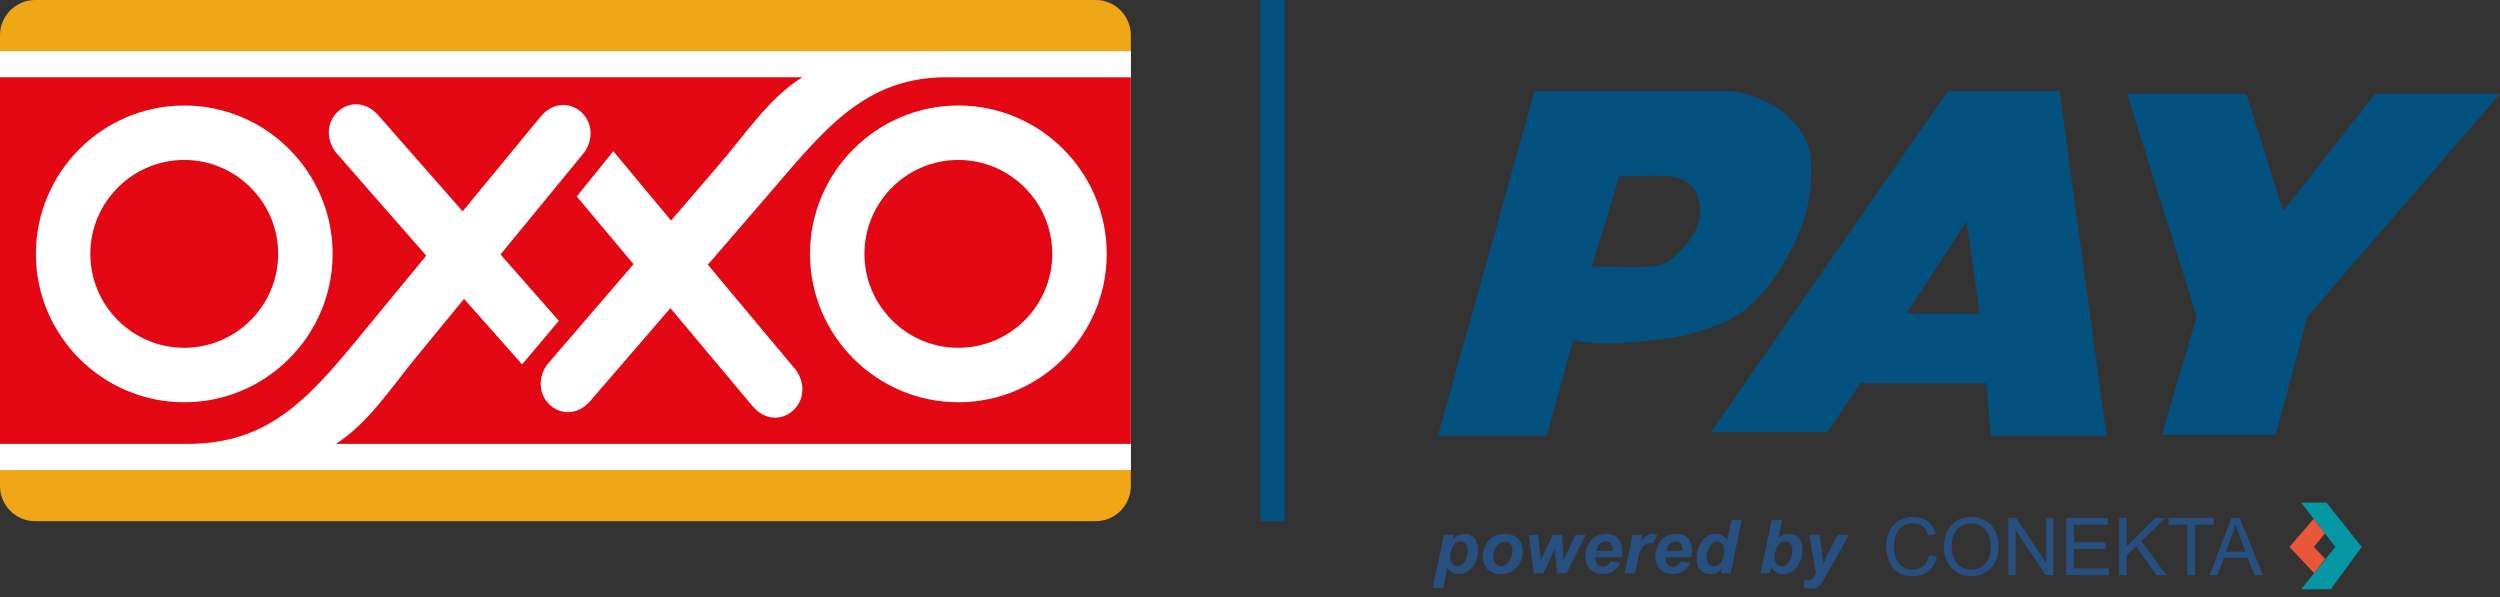 <svg width="134" height="32" viewBox="0 0 134 32" fill="none" xmlns="http://www.w3.org/2000/svg">
<rect x="0" y="0" width="134" height="32" fill="#333333" stroke="none"/>
<path d="M68.864 0H67.555V27.937H68.864V0Z" fill="#03517F"/>
<path d="M97.054 8.508C97.004 7.35 95.996 6.092 94.738 5.487C93.48 4.882 92.775 4.882 92.775 4.882H82.254L77.07 23.356H82.909L84.318 18.222C85.677 18.625 89.502 18.273 91.064 17.77C92.624 17.267 93.983 16.813 95.594 14.121C97.206 11.428 97.104 9.666 97.054 8.508ZM90.262 13.239C89.477 14.076 89.164 14.212 88.7 14.268C87.862 14.37 85.327 14.268 85.327 14.268L86.786 9.464C86.786 9.464 88.946 9.355 89.655 9.464C90.088 9.531 90.765 9.816 91.016 10.572C91.269 11.326 91.136 12.308 90.262 13.239Z" fill="#03517F"/>
<path d="M114.016 5.031L117.741 16.96L115.878 23.302H121.968L123.681 16.96L134 5.031H127.305L122.372 11.322L120.408 5.031H114.016Z" fill="#03517F"/>
<path d="M77.391 28.666H77.917L77.873 28.877C77.985 28.784 78.09 28.718 78.188 28.678C78.286 28.638 78.392 28.617 78.503 28.617C78.719 28.617 78.892 28.691 79.023 28.84C79.155 28.99 79.22 29.21 79.22 29.504C79.22 29.874 79.108 30.187 78.882 30.443C78.688 30.662 78.459 30.77 78.194 30.77C77.922 30.77 77.716 30.659 77.576 30.439L77.353 31.505H76.797L77.391 28.666ZM77.725 29.846C77.725 30.005 77.764 30.13 77.842 30.218C77.92 30.307 78.012 30.351 78.118 30.351C78.21 30.351 78.299 30.319 78.383 30.252C78.469 30.186 78.538 30.075 78.595 29.921C78.651 29.767 78.679 29.624 78.679 29.492C78.679 29.339 78.642 29.222 78.568 29.139C78.494 29.058 78.401 29.016 78.287 29.016C78.181 29.016 78.085 29.053 77.997 29.13C77.91 29.206 77.842 29.316 77.795 29.463C77.749 29.608 77.725 29.736 77.725 29.846Z" fill="#275081"/>
<path d="M79.483 29.868C79.483 29.488 79.591 29.183 79.805 28.957C80.02 28.731 80.302 28.617 80.653 28.617C80.956 28.617 81.192 28.701 81.364 28.868C81.534 29.035 81.62 29.26 81.62 29.543C81.62 29.875 81.513 30.164 81.3 30.406C81.088 30.649 80.802 30.77 80.444 30.77C80.251 30.77 80.079 30.731 79.93 30.653C79.78 30.576 79.668 30.465 79.596 30.323C79.52 30.183 79.483 30.031 79.483 29.868ZM81.067 29.472C81.067 29.34 81.028 29.235 80.951 29.155C80.875 29.075 80.775 29.035 80.654 29.035C80.534 29.035 80.428 29.072 80.335 29.146C80.242 29.22 80.169 29.328 80.118 29.47C80.066 29.612 80.041 29.742 80.041 29.86C80.041 30.008 80.081 30.125 80.16 30.211C80.24 30.297 80.341 30.341 80.462 30.341C80.614 30.341 80.742 30.276 80.845 30.146C80.993 29.961 81.067 29.736 81.067 29.472Z" fill="#275081"/>
<path d="M83.972 30.723H83.448L83.348 29.414L82.721 30.723H82.206L81.949 28.668H82.443L82.586 30.046L83.227 28.668H83.732L83.802 30.046L84.439 28.668H84.996L83.972 30.723Z" fill="#275081"/>
<path d="M86.907 29.866H85.513C85.511 29.889 85.511 29.905 85.511 29.917C85.511 30.053 85.55 30.164 85.628 30.248C85.706 30.332 85.801 30.374 85.913 30.374C86.098 30.374 86.242 30.277 86.345 30.087L86.844 30.169C86.747 30.369 86.617 30.52 86.456 30.619C86.293 30.72 86.113 30.768 85.91 30.768C85.634 30.768 85.409 30.681 85.236 30.507C85.063 30.332 84.977 30.1 84.977 29.813C84.977 29.532 85.056 29.281 85.211 29.062C85.424 28.765 85.729 28.617 86.123 28.617C86.375 28.617 86.574 28.695 86.724 28.851C86.873 29.006 86.947 29.223 86.947 29.504C86.947 29.639 86.934 29.76 86.907 29.866ZM86.438 29.528C86.44 29.503 86.44 29.485 86.44 29.472C86.44 29.319 86.406 29.206 86.338 29.129C86.27 29.053 86.178 29.015 86.063 29.015C85.947 29.015 85.845 29.058 85.754 29.145C85.662 29.231 85.601 29.359 85.569 29.528H86.438Z" fill="#275081"/>
<path d="M87.508 28.666H88.028L87.945 29.065C88.138 28.767 88.348 28.619 88.573 28.619C88.653 28.619 88.739 28.64 88.83 28.679L88.618 29.135C88.567 29.117 88.514 29.108 88.456 29.108C88.36 29.108 88.264 29.144 88.165 29.216C88.066 29.289 87.989 29.385 87.934 29.506C87.878 29.627 87.823 29.818 87.77 30.08L87.634 30.724H87.078L87.508 28.666Z" fill="#275081"/>
<path d="M90.656 29.866H89.262C89.261 29.889 89.261 29.905 89.261 29.917C89.261 30.053 89.299 30.164 89.377 30.248C89.456 30.332 89.55 30.374 89.663 30.374C89.848 30.374 89.991 30.277 90.095 30.087L90.593 30.169C90.497 30.369 90.367 30.52 90.206 30.619C90.043 30.72 89.862 30.768 89.66 30.768C89.383 30.768 89.159 30.681 88.986 30.507C88.813 30.332 88.727 30.1 88.727 29.813C88.727 29.532 88.805 29.281 88.96 29.062C89.173 28.765 89.478 28.617 89.873 28.617C90.124 28.617 90.324 28.695 90.473 28.851C90.623 29.006 90.696 29.223 90.696 29.504C90.695 29.639 90.683 29.76 90.656 29.866ZM90.188 29.528C90.189 29.503 90.189 29.485 90.189 29.472C90.189 29.319 90.155 29.206 90.087 29.129C90.019 29.053 89.927 29.015 89.812 29.015C89.697 29.015 89.595 29.058 89.503 29.145C89.412 29.231 89.351 29.359 89.318 29.528H90.188Z" fill="#275081"/>
<path d="M92.76 30.723H92.233L92.279 30.5C92.178 30.597 92.079 30.665 91.982 30.708C91.884 30.749 91.775 30.771 91.652 30.771C91.439 30.771 91.266 30.699 91.135 30.554C91.001 30.409 90.936 30.195 90.936 29.911C90.936 29.581 91.029 29.284 91.216 29.018C91.402 28.752 91.648 28.619 91.954 28.619C92.23 28.619 92.437 28.728 92.575 28.948L92.798 27.885H93.354L92.76 30.723ZM91.476 29.886C91.476 30.034 91.513 30.148 91.587 30.23C91.661 30.313 91.752 30.355 91.861 30.355C91.961 30.355 92.056 30.321 92.143 30.251C92.23 30.182 92.3 30.077 92.351 29.935C92.403 29.793 92.43 29.657 92.43 29.526C92.43 29.379 92.39 29.257 92.31 29.167C92.23 29.076 92.137 29.03 92.034 29.03C91.871 29.03 91.738 29.12 91.633 29.3C91.528 29.481 91.476 29.676 91.476 29.886Z" fill="#275081"/>
<path d="M94.367 30.723L94.96 27.885H95.517L95.318 28.834C95.42 28.758 95.514 28.701 95.603 28.669C95.692 28.636 95.788 28.62 95.893 28.62C96.11 28.62 96.283 28.693 96.414 28.837C96.544 28.982 96.609 29.194 96.609 29.472C96.609 29.66 96.578 29.84 96.517 30.017C96.455 30.193 96.374 30.337 96.272 30.448C96.17 30.559 96.062 30.64 95.948 30.693C95.834 30.746 95.717 30.773 95.593 30.773C95.299 30.773 95.083 30.644 94.944 30.386L94.873 30.724H94.367V30.723ZM95.117 29.884C95.117 30.022 95.155 30.134 95.234 30.221C95.312 30.307 95.404 30.352 95.51 30.352C95.603 30.352 95.692 30.318 95.776 30.251C95.861 30.184 95.931 30.077 95.988 29.93C96.044 29.784 96.072 29.634 96.072 29.485C96.072 29.339 96.035 29.225 95.958 29.142C95.883 29.059 95.791 29.018 95.685 29.018C95.546 29.018 95.426 29.083 95.324 29.212C95.185 29.386 95.117 29.611 95.117 29.884Z" fill="#275081"/>
<path d="M96.977 28.666H97.53L97.669 29.691C97.704 29.954 97.724 30.139 97.727 30.244C97.799 30.034 97.898 29.812 98.025 29.578L98.518 28.666H99.106L97.836 30.924C97.731 31.112 97.65 31.242 97.589 31.317C97.528 31.392 97.457 31.45 97.372 31.493C97.287 31.536 97.186 31.557 97.067 31.557C96.95 31.557 96.817 31.536 96.671 31.495L96.72 31.081C96.786 31.1 96.853 31.11 96.915 31.11C97.085 31.11 97.225 30.982 97.335 30.723L96.977 28.666Z" fill="#275081"/>
<path d="M103.409 29.754L103.816 29.856C103.73 30.189 103.578 30.444 103.356 30.619C103.134 30.793 102.864 30.882 102.544 30.882C102.213 30.882 101.944 30.814 101.737 30.679C101.53 30.545 101.372 30.35 101.264 30.094C101.156 29.838 101.101 29.564 101.101 29.272C101.101 28.952 101.162 28.673 101.285 28.435C101.407 28.197 101.58 28.016 101.805 27.892C102.03 27.768 102.278 27.707 102.549 27.707C102.856 27.707 103.114 27.786 103.324 27.941C103.534 28.098 103.678 28.317 103.761 28.601L103.362 28.695C103.291 28.472 103.188 28.309 103.053 28.207C102.917 28.105 102.747 28.055 102.543 28.055C102.308 28.055 102.11 28.111 101.951 28.225C101.793 28.339 101.682 28.49 101.617 28.68C101.554 28.871 101.521 29.068 101.521 29.269C101.521 29.529 101.56 29.758 101.635 29.952C101.71 30.147 101.829 30.292 101.99 30.388C102.151 30.484 102.324 30.533 102.512 30.533C102.74 30.533 102.932 30.468 103.09 30.336C103.248 30.206 103.355 30.011 103.409 29.754Z" fill="#275081"/>
<path d="M104.194 29.335C104.194 28.826 104.33 28.427 104.603 28.139C104.877 27.85 105.23 27.707 105.662 27.707C105.946 27.707 106.2 27.775 106.428 27.91C106.656 28.046 106.829 28.233 106.949 28.476C107.068 28.718 107.127 28.992 107.127 29.299C107.127 29.61 107.065 29.889 106.94 30.135C106.814 30.38 106.637 30.567 106.406 30.692C106.175 30.818 105.927 30.882 105.661 30.882C105.372 30.882 105.114 30.812 104.886 30.672C104.658 30.531 104.487 30.342 104.368 30.101C104.253 29.86 104.194 29.604 104.194 29.335ZM104.612 29.341C104.612 29.71 104.711 30.002 104.911 30.215C105.109 30.428 105.359 30.534 105.659 30.534C105.965 30.534 106.217 30.426 106.413 30.212C106.61 29.997 106.709 29.691 106.709 29.297C106.709 29.047 106.666 28.829 106.582 28.643C106.498 28.457 106.373 28.312 106.212 28.21C106.05 28.108 105.868 28.056 105.665 28.056C105.378 28.056 105.13 28.155 104.923 28.352C104.716 28.55 104.612 28.88 104.612 29.341Z" fill="#275081"/>
<path d="M107.648 30.828V27.76H108.065L109.676 30.169V27.76H110.065V30.828H109.648L108.037 28.417V30.828H107.648Z" fill="#275081"/>
<path d="M110.755 30.828V27.76H112.972V28.123H111.16V29.063H112.857V29.422H111.16V30.466H113.043V30.828H110.755Z" fill="#275081"/>
<path d="M113.587 30.828V27.76H113.994V29.282L115.518 27.76H116.068L114.78 29.004L116.124 30.828H115.589L114.496 29.276L113.994 29.765V30.828H113.587Z" fill="#275081"/>
<path d="M117.244 30.828V28.123H116.233V27.76H118.665V28.123H117.649V30.828H117.244Z" fill="#275081"/>
<path d="M118.428 30.828L119.606 27.76H120.044L121.299 30.828H120.837L120.479 29.898H119.195L118.858 30.828H118.428ZM119.314 29.569H120.355L120.034 28.718C119.936 28.46 119.864 28.248 119.816 28.083C119.778 28.279 119.722 28.475 119.651 28.668L119.314 29.569Z" fill="#275081"/>
<path d="M110.393 4.883H104.403L91.717 23.154H97.959L99.72 20.537H106.465L106.717 23.355H112.908L110.393 4.883ZM102.188 16.812L105.41 11.865L106.115 16.812H102.188Z" fill="#03517F"/>
<path d="M123.342 26.941L125.172 29.316L123.342 31.584H124.927L126.589 29.316L124.701 26.941H123.342Z" fill="#0697A5"/>
<path d="M124.015 27.809L122.714 29.315L124.037 30.722L124.626 29.951L124.022 29.315L124.618 28.595L124.015 27.809Z" fill="#E8573A"/>
<path fill-rule="evenodd" clip-rule="evenodd" d="M0 1.887C0 0.849 0.849 0 1.887 0H58.725C59.764 0 60.612 0.849 60.612 1.887V26.049C60.612 27.087 59.764 27.936 58.725 27.936H1.887C0.849 27.936 0 27.087 0 26.049V1.887Z" fill="#EFA717"/>
<path fill-rule="evenodd" clip-rule="evenodd" d="M0 2.744H60.614V25.194H0V2.744Z" fill="white"/>
<path fill-rule="evenodd" clip-rule="evenodd" d="M51.367 8.574C48.593 8.574 46.334 10.835 46.334 13.608C46.334 16.381 48.595 18.642 51.367 18.642C54.14 18.642 56.401 16.381 56.401 13.608C56.401 10.835 54.14 8.574 51.367 8.574Z" fill="#E30613"/>
<path fill-rule="evenodd" clip-rule="evenodd" d="M9.875 8.574C7.101 8.574 4.841 10.835 4.841 13.608C4.841 16.381 7.101 18.642 9.875 18.642C12.648 18.642 14.909 16.381 14.909 13.608C14.909 10.835 12.648 8.574 9.875 8.574Z" fill="#E30613"/>
<path fill-rule="evenodd" clip-rule="evenodd" d="M50.973 4.144C46.312 4.038 44.123 7.024 40.942 10.711L37.943 14.187L42.693 19.872C43.824 21.62 41.665 23.353 40.324 21.755L35.932 16.516L31.653 21.477C30.29 23.056 28.155 21.292 29.311 19.56L33.957 14.159L30.914 10.529L32.873 8.104L35.968 11.821L38.635 8.717C39.944 7.196 41.279 5.179 43.009 4.143H0V23.792H10.056C14.717 23.792 16.833 21.006 19.926 17.248L22.845 13.702L17.964 8.127C16.793 6.406 18.912 4.625 20.288 6.192L24.798 11.327L28.963 6.269C30.288 4.659 32.464 6.374 31.349 8.13L26.828 13.638L29.954 17.197L27.985 19.531L24.872 16.02L22.277 19.183C21.003 20.734 19.713 22.714 18.007 23.791H60.612V4.144H50.973ZM17.829 13.609C17.829 17.99 14.257 21.562 9.877 21.562C5.496 21.562 1.924 17.99 1.924 13.609C1.924 9.228 5.496 5.655 9.877 5.655C14.258 5.655 17.829 9.228 17.829 13.609ZM51.369 21.561C46.988 21.561 43.416 17.988 43.416 13.607C43.416 9.226 46.988 5.654 51.369 5.654C55.751 5.654 59.321 9.226 59.321 13.607C59.321 17.988 55.749 21.561 51.369 21.561Z" fill="#E30613"/>
</svg>
